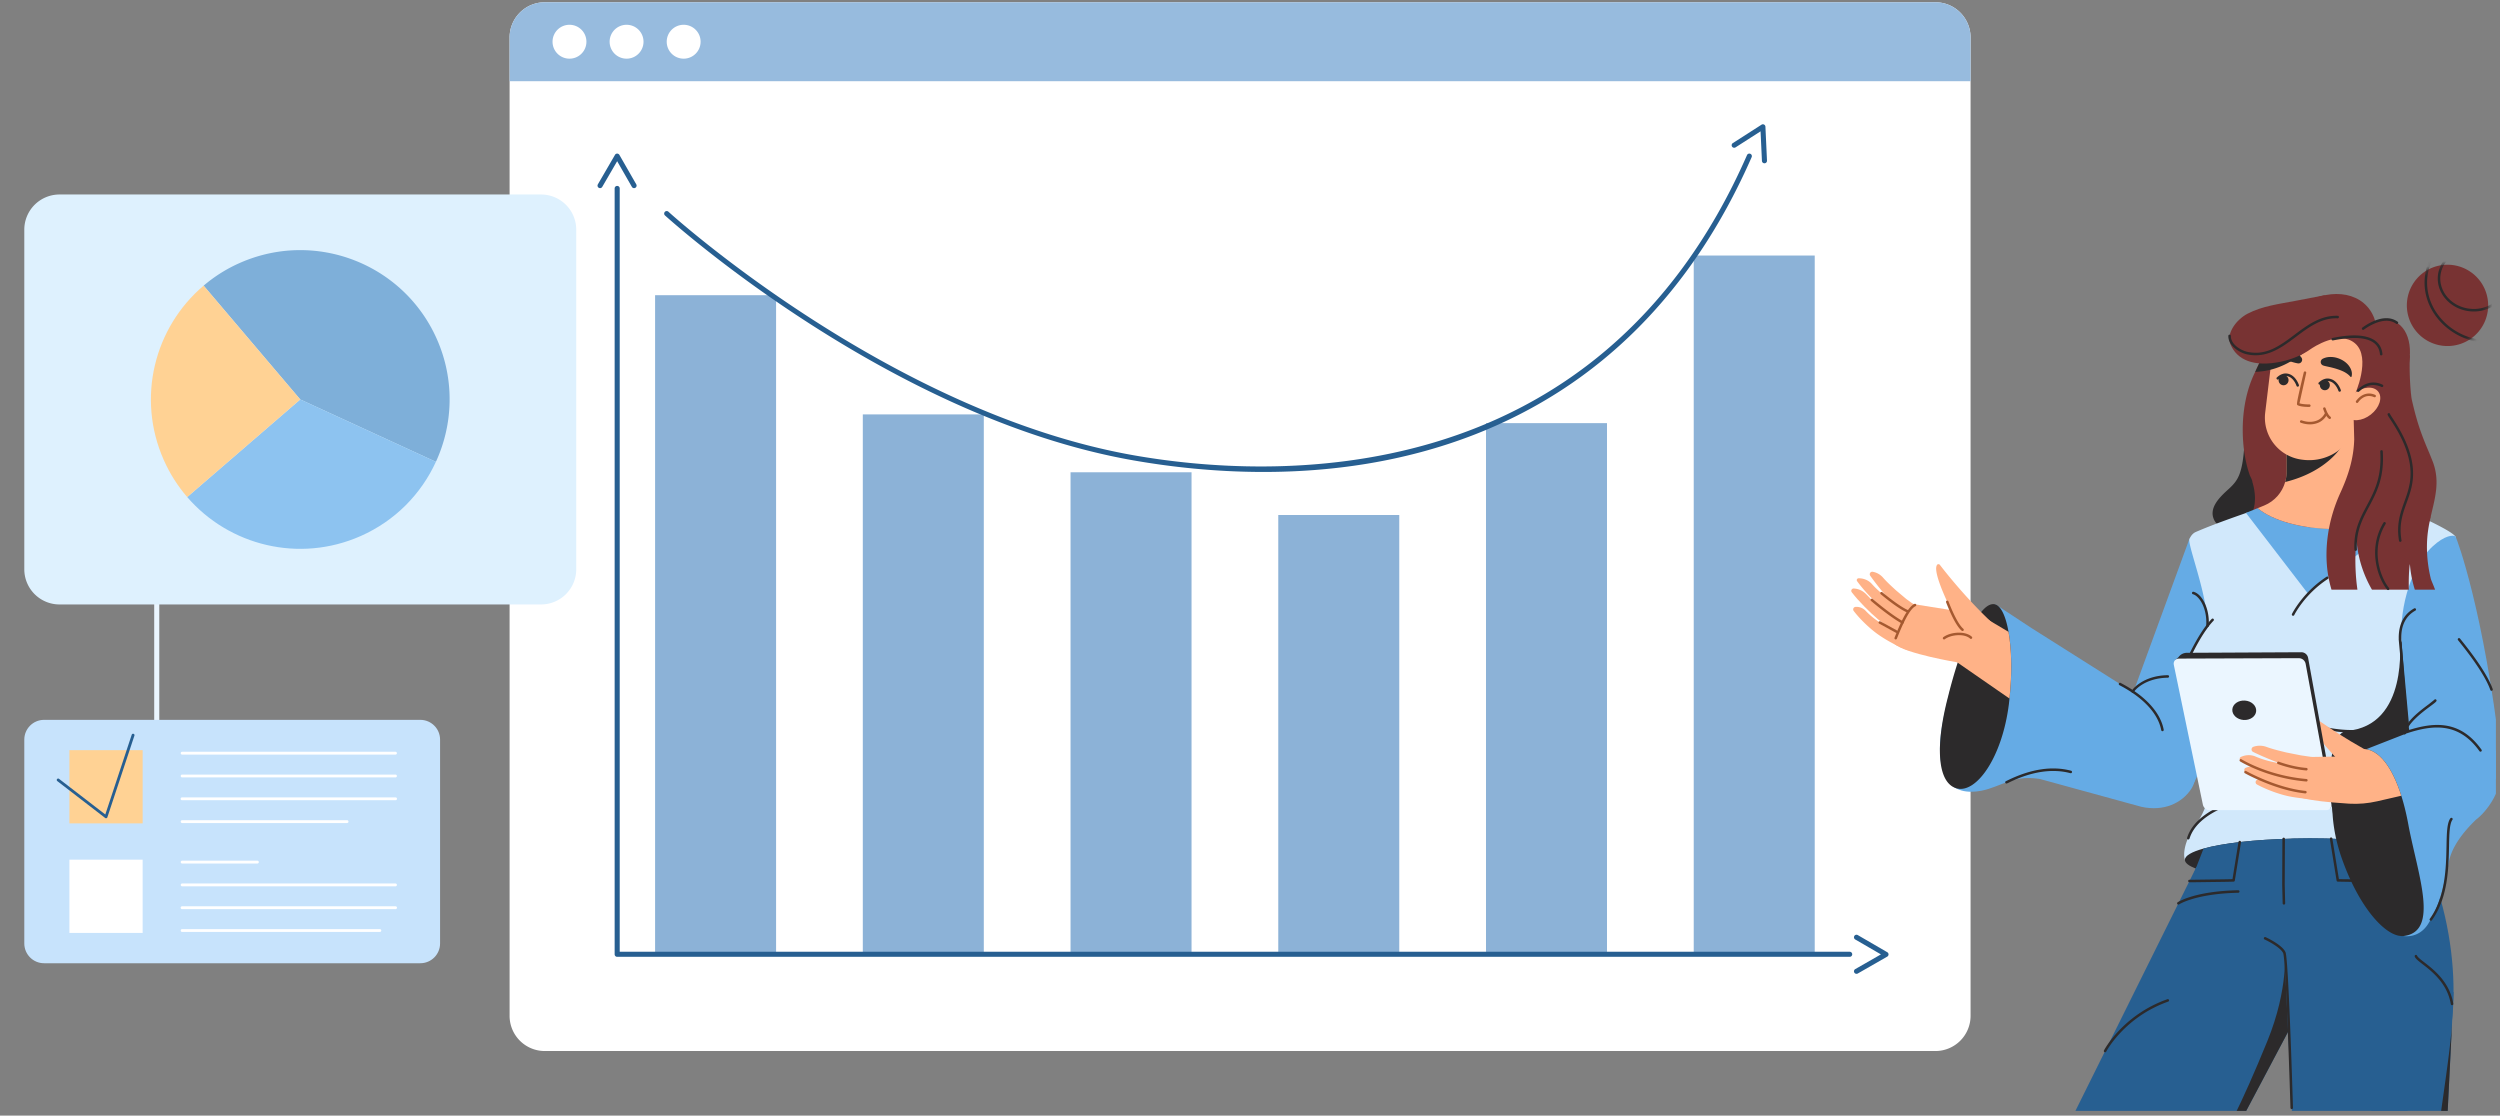 <svg xmlns="http://www.w3.org/2000/svg" xmlns:v="https://vecta.io/nano" width="493" height="220" fill="none"><rect width="100%" height="100%" fill="#808080" stroke="none"/><style><![CDATA[.B{fill:#2c2a2b}.C{fill:#fff}.D{fill:#783333}.E{fill:#275f91}.F{fill:#65abe5}.G{fill:#ffb287}.H{fill:#a55930}]]></style><g clip-path="url(#C)"><path d="M30.909 148.546a.5.5 0 0 1-.5-.5V60.172a.5.5 0 1 1 1 0v87.874a.5.5 0 0 1-.5.5z" fill="#ebf6ff"></path><path d="M381.66 207.263H107.428a6.94 6.94 0 0 1-6.937-6.937V7.382a6.94 6.94 0 0 1 6.937-6.937H381.66a6.94 6.94 0 0 1 6.937 6.937v192.944a6.94 6.94 0 0 1-6.937 6.937z" class="C"></path><path d="M106.699 119.198h-94.97a6.94 6.94 0 0 1-6.937-6.937V45.292a6.94 6.94 0 0 1 6.937-6.937h94.97a6.94 6.94 0 0 1 6.937 6.937v66.968a6.94 6.94 0 0 1-6.937 6.938z" fill="#def1fe"></path><path d="M388.597 16.008H100.491V7.382a6.94 6.94 0 0 1 6.937-6.937H381.66a6.94 6.94 0 0 1 6.937 6.937v8.626z" fill="#97bbde"></path><g class="C"><use href="#D"></use><path d="M126.902 8.228c0 1.846-1.496 3.343-3.342 3.343s-3.343-1.496-3.343-3.343 1.496-3.343 3.343-3.343 3.342 1.497 3.342 3.343zm11.258 0c0 1.846-1.497 3.343-3.343 3.343s-3.342-1.496-3.342-3.343 1.497-3.343 3.342-3.343 3.343 1.497 3.343 3.343z"></path></g><g fill="#8cb2d7"><path d="M153.044 58.209h-23.861v129.978h23.861V58.209zm40.963 23.508h-23.861v106.471h23.861V81.717zm40.965 11.419h-23.861v95.052h23.861V93.136zm40.964 8.418h-23.861v86.633h23.861v-86.633zm40.965-18.117H293.04v104.75h23.861V83.437zm40.964-33.041h-23.861v137.791h23.861V50.396z"></path></g><g class="E"><path d="M364.758 188.687h-243.05a.5.5 0 0 1-.5-.5V37.161a.5.5 0 1 1 1 0v150.526h242.55a.5.5 0 1 1 0 1zM125.04 37.101a.5.5 0 0 1-.434-.251l-2.901-5.062-2.941 5.064a.5.5 0 0 1-.683.181.5.5 0 0 1-.181-.683l3.376-5.813a.5.5 0 0 1 .432-.249c.155 0 .344.096.434.251l3.331 5.813a.5.5 0 0 1-.185.682c-.078.046-.164.067-.248.067zM366.104 192.04a.5.5 0 0 1-.249-.934l5.062-2.901-5.064-2.939c-.239-.139-.32-.446-.182-.685a.5.5 0 0 1 .684-.182l5.814 3.376a.5.5 0 0 1 .249.434c-.001.179-.097.345-.251.434l-5.814 3.332a.5.5 0 0 1-.249.065zM249.159 93.07c-9.61 0-18.404-1.012-25.668-2.286-48.462-8.502-91.92-47.899-92.354-48.296a.5.5 0 1 1 .676-.738c.431.395 43.681 39.598 91.851 48.048 26.492 4.647 91.297 8.181 120.846-59.211.111-.253.408-.366.659-.257a.5.5 0 0 1 .257.659c-11.707 26.7-30.055 45.091-54.533 54.665-14.225 5.563-28.727 7.416-41.734 7.416zm98.793-60.868a.5.5 0 0 1-.499-.477l-.27-5.827-4.93 3.162a.5.5 0 0 1-.69-.151.5.5 0 0 1 .151-.691l5.659-3.629a.5.5 0 0 1 .769.398l.309 6.693a.5.5 0 0 1-.476.522h-.023z"></path></g><path d="M86.143 66.857c3.557 8.038 3.224 16.812-.186 24.216L59.21 78.775 40.155 56.333a28.99 28.99 0 0 1 7.141-4.482c14.871-6.581 32.266.134 38.847 15.006z" fill="#7eafd9"></path><path d="M85.956 91.073c-2.888 6.306-7.996 11.612-14.829 14.635-12.144 5.373-25.959 1.874-34.209-7.685l10.013-8.646 1.105-.955 11.173-9.647 26.747 12.298z" fill="#8dc3f0"></path><path d="M59.209 78.774l-11.173 9.647-1.105.955-10.013 8.646c-1.851-2.15-3.426-4.607-4.633-7.335-5.41-12.225-1.835-26.139 7.869-34.356l19.055 22.443z" fill="#ffd294"></path><path d="M82.887 189.95h-74.2c-2.151 0-3.895-1.744-3.895-3.895v-40.206c0-2.151 1.744-3.895 3.895-3.895h74.2c2.151 0 3.895 1.744 3.895 3.895v40.206c0 2.151-1.744 3.895-3.895 3.895z" fill="#c7e3fc"></path><use href="#E" fill="#ffd294"></use><g class="C"><path d="M28.13 169.533H13.688v14.442H28.13v-14.442z"></path><use href="#F"></use><path d="M77.988 153.308H35.919a.281.281 0 1 1 0-.562h42.068a.281.281 0 1 1 0 .562zm0 4.497H35.919a.281.281 0 1 1 0-.561h42.068a.281.281 0 1 1 0 .561zm-9.548 4.499H35.92a.281.281 0 1 1 0-.562h32.52a.281.281 0 1 1 0 .562zm-17.681 7.984h-14.84a.281.281 0 1 1 0-.562h14.839a.281.281 0 1 1 0 .562zm27.23 4.498H35.92a.281.281 0 1 1 0-.562h42.068a.281.281 0 1 1 0 .562zm0 4.497H35.92a.281.281 0 1 1 0-.561h42.068a.281.281 0 1 1 0 .561zm-3.084 4.499H35.919a.281.281 0 1 1 0-.562h38.986a.281.281 0 1 1 0 .562z"></path></g><path d="M20.908 161.36c-.061 0-.122-.02-.171-.059l-9.438-7.269a.28.28 0 1 1 .342-.445l9.125 7.028 5.21-15.729a.28.28 0 0 1 .533.177l-5.334 16.104a.28.28 0 0 1-.184.18.26.26 0 0 1-.082.013z" class="E"></path><path d="M450.119 98.066c-.545 1.754-2.299 3.657-4.777 4.945-3.686 1.903-7.571 1.734-8.671-.396-1.27-2.46 1.193-4.703 2.842-6.2 1.034-.939 1.734-1.783 2.196-3.139.488-1.431.66-2.951.8-4.449l.161-1.84c.005-.043.185-.876.224-.831.002.002 6.015 6.976 6.015 6.976l.426 1.744a2.71 2.71 0 0 1 .674.823c.358.692.378 1.514.11 2.367z" class="B"></path><path d="M487.6 66.529a8.02 8.02 0 0 1-11.258-1.356 8.02 8.02 0 0 1 1.356-11.258 8.02 8.02 0 0 1 11.258 1.356 8.02 8.02 0 0 1-1.356 11.258z" class="D"></path><mask id="A" maskUnits="userSpaceOnUse" x="474" y="52" width="17" height="17"><path d="M487.6 66.529a8.02 8.02 0 0 1-11.258-1.356 8.02 8.02 0 0 1 1.356-11.258 8.02 8.02 0 0 1 11.258 1.356 8.02 8.02 0 0 1-1.356 11.258z" class="C"></path></mask><g mask="url(#A)" class="B"><path d="M491.3 67.708a14.2 14.2 0 0 1-1.716-.104c-3.41-.411-6.472-2.004-8.621-4.488-2.155-2.49-3.136-5.576-2.761-8.688.772-6.416 7.124-10.945 14.187-10.097 7.049.85 12.155 6.761 11.382 13.177-.374 3.113-2.06 5.877-4.745 7.785-2.227 1.58-4.92 2.415-7.726 2.415zm-.611-22.98c-6.097 0-11.311 4.116-11.991 9.759-.357 2.971.58 5.919 2.643 8.302 2.067 2.39 5.017 3.923 8.304 4.319s6.516-.395 9.092-2.224c2.568-1.825 4.181-4.466 4.538-7.437.74-6.143-4.17-11.805-10.946-12.622-.552-.065-1.099-.097-1.64-.097z"></path></g><mask id="B" maskUnits="userSpaceOnUse" x="474" y="52" width="17" height="17"><path d="M487.6 66.529a8.02 8.02 0 0 1-11.258-1.356 8.02 8.02 0 0 1 1.356-11.258 8.02 8.02 0 0 1 11.258 1.356 8.02 8.02 0 0 1-1.356 11.258z" class="C"></path></mask><g mask="url(#B)" class="B"><path d="M487.847 61.427a7.84 7.84 0 0 1-.927-.056c-3.811-.459-6.571-3.66-6.153-7.136s3.854-5.928 7.673-5.47c1.842.222 3.496 1.083 4.658 2.426 1.168 1.349 1.699 3.022 1.495 4.71s-1.116 3.187-2.571 4.22c-1.204.855-2.66 1.306-4.175 1.306zm-.325-12.218c-3.183 0-5.905 2.144-6.26 5.085-.385 3.202 2.18 6.154 5.718 6.58 1.717.207 3.406-.206 4.752-1.162 1.339-.95 2.178-2.326 2.364-3.872s-.303-3.082-1.377-4.323c-1.08-1.249-2.622-2.05-4.341-2.257a7.28 7.28 0 0 0-.856-.051z"></path></g><path d="M443.965 116.706c-.069.119-2.943 10.257-5.887 20.672l-3.161 11.228c-.218.773-.696 1.424-.892 2.17-1.516 5.785-5.063 9.26-10.146 7.287l-9.562-4.137c0-.01 17.456-47.713 17.456-47.713s5.81-4.393 9.447-3.006c4.915 1.895 5.619 9.089 2.745 13.499z" class="F"></path><path d="M438.079 137.378l-3.161 11.228c-.218.773-.515 1.496-.892 2.17.277-6.164-3.072-13.012-2.884-13.24l4.172-2.22 2.765 2.062z" class="B"></path><path d="M457.215 94.668l.832.386-2.438 8.949-7.195 2.606-8.176-1.209c-.099-.396 6.233-2.537 3.944-10.316 0-.01-.01-.02-.01-.03 0-.406-.426-1.06-.555-1.457a22.33 22.33 0 0 1-.495-1.645 27.58 27.58 0 0 1-.654-3.607c-.555-4.886-.01-10.346 2.17-14.835l.089-.178c.238-.535.852-1.932 1.556-3.26.743-1.417 1.586-2.755 2.17-2.904.486-.129.892.575 1.318 1.14.267.357.545.654.842.654.951 0 1.863.307 2.715.862.109.069.218.149.327.218 3.102 2.329 5.292 8.116 5.292 14.885.002 3.666-.642 7.045-1.732 9.741z" class="D"></path><path d="M480.643 108.298c-4.938 4.477-7.631 13.279-7.006 18.799l.624 8.612.02.169.149 1.605.208 2.467c.495.01 1.853 19.602 4.499 29.343-8.443.149-16.896.03-25.34-.386-1.001.406-2.041.793-3.112 1.14-9.712 3.161-19.816-.456-19.816-.456-.449-1.381.155-3.829 1.315-5.579 1.776-2.678 3.012-4.783 3.387-7.586.47-3.506.711-7.047.764-10.619l-.575-3.637c0-.049-.01-.109-.02-.158-.079-.03-.119-.04-.119-.04-3.716-1.615-5.302-3.994-5.401-6.778.099-1.923.862-4.767 2.289-7.334.04-.079.089-.149.129-.218.208-.367.436-.723.674-1.09a40.16 40.16 0 0 1 1.992-2.745v-.01c.207-5.928-3.784-15.859-3.572-17.413l.045-.139c.287-.633.684-1.098 1.228-1.336 3.419-1.486 7.524-2.903 10.181-3.844l11.855 15.082 17.316-13.953c.535-.674 1.229-1.219 2.081-1.576 0 0 9.008 3.865 9.791 5.223.399 1.008-1.097.2-3.586 2.457z" fill="#d1e8fb"></path><path d="M463.837 75.625c5.072-4.619 6.393-11.427 2.951-15.206s-10.343-3.099-15.415 1.52-6.392 11.427-2.951 15.206 10.344 3.099 15.415-1.52z" class="D"></path><path d="M478.274 134.217l-.03.208-.327 1.972-3.508 21.485c-1.853 1.486-5.797 7.401-12.853 7.451-3.471-8.015-2.432-20.887 1.159-21.186 12.458-1.038 10.42-17.854 10.559-18.062l4.801 7.082.199 1.05z" class="B"></path><path d="M472.215 63.396c3.258 1.528 4.008 6.801 1.674 11.778s-6.867 7.774-10.125 6.246-4.008-6.801-1.674-11.779 6.867-7.772 10.125-6.245z" class="D"></path><path d="M460.654 104.329c-6.412 0-12.011-1.516-15.013-3.786-.149-.109-.287-.218-.426-.337l-2.319.942.088.099 12.056 15.695 18.233-14.003c-2.199.445-10.022 1.39-12.619 1.39z" class="F"></path><path d="M480.027 169.556c0 .416-.357.823-1.021 1.209-.307.178-.684.347-1.12.515-3.845 1.467-12.437 2.497-22.436 2.497-1.744 0-3.449-.03-5.094-.089-7.769-.288-14.181-1.199-17.352-2.408-1.378-.525-2.141-1.11-2.141-1.724 0-.813 1.348-1.576 3.677-2.22 3.746-1.041 10.029-1.774 17.362-1.952l3.548-.05c8.83 0 16.579.803 20.91 2.002.466.129.892.268 1.278.396 1.537.555 2.389 1.17 2.389 1.824z" class="B"></path><path d="M470.227 101.148l-2.319 2.487c-2.2.446-4.658.694-7.254.694-6.729 0-12.566-1.675-15.44-4.123l1.298-.525c2.042-.842 3.538-2.567 4.122-4.628.178-.614.268-1.268.268-1.932V79.653h13.953v14.25c0 2.468 1.288 4.757 3.399 6.045l1.973 1.2z" class="G"></path><path d="M461.849 87.9s-2.774 5.071-11.211 7.152a7 7 0 0 0 .269-1.93v-3.906l10.942-1.316z" class="B"></path><path d="M483.685 157.317l-5.51-4.063c-.981-1.526-1.675-3.26-2.19-5.034-1.11-3.914-1.308-8.037-1.556-10.772l-.149-1.605-.02-.168-.624-8.612c-.624-5.52 1.194-14.774 6.078-19.31 2.392-2.222 4.141-2.314 4.516-1.947.347.595 5.589 14.845 8.84 42.959.624 5.391-3.34 8.532-9.385 8.552z" class="F"></path><path d="M454.211 90.676l-.232-.028a8.34 8.34 0 0 1-7.282-9.276l2.222-18.447 18.17 2.189-2.056 17.066a9.73 9.73 0 0 1-10.822 8.496z" class="G"></path><g class="B"><path d="M452.838 71.6c-.377-.071-.855-.235-1.276-.334l-1.346-.263a8.08 8.08 0 0 0-1.361-.113c-.457.013-.95.066-1.49.281l-.027.01c-.057.023-.121-.005-.144-.062-.008-.02-.01-.041-.006-.061.121-.676.627-1.208 1.208-1.544.587-.348 1.262-.496 1.904-.52.635-.014 1.292.068 1.902.31.622.25 1.159.567 1.635 1.198.242.32.178.775-.141 1.017-.169.128-.376.17-.57.135l-.288-.054zm5.223-.864c.712-.343 1.335-.378 2.002-.316.654.065 1.275.292 1.833.595.56.315 1.092.756 1.455 1.334.362.565.569 1.269.367 1.926-.018.059-.08.091-.139.073a.11.11 0 0 1-.051-.033l-.019-.022c-.382-.438-.796-.711-1.196-.932-.41-.212-.82-.38-1.262-.522-.443-.157-.882-.271-1.317-.382l-1.288-.287-.28-.083c-.384-.114-.603-.518-.489-.903a.74.74 0 0 1 .384-.448zm3.315 6.514a.25.25 0 0 1-.238-.174c-.003-.01-.347-1.056-1.126-1.599-.132-.094-.257-.162-.385-.208-.392-.152-.764-.165-1.11-.042-.393.126-.679.374-.815.494-.076.066-.118.103-.181.124-.131.044-.271-.029-.314-.161a.25.25 0 0 1 .16-.315l.006-.024c.162-.142.5-.437.984-.591.448-.16.95-.145 1.446.047.167.061.331.148.497.268.919.639 1.299 1.805 1.315 1.855.042.131-.03.271-.162.313-.026.009-.052.013-.077.013zm-8.269-.996a.25.25 0 0 1-.238-.174c-.003-.01-.347-1.056-1.126-1.599a1.55 1.55 0 0 0-.385-.208c-.391-.15-.763-.164-1.11-.042-.395.126-.68.375-.816.494-.075.066-.116.102-.178.122a.25.25 0 0 1-.316-.158.25.25 0 0 1 .158-.316l.007-.024c.162-.142.5-.438.985-.592.449-.16.952-.146 1.446.047.166.06.335.151.498.269.918.638 1.298 1.805 1.313 1.854.042.131-.03.271-.162.313-.026.01-.051.014-.076.014z"></path><use href="#G"></use><path d="M459.437 76.073c-.066.549-.556.941-1.095.876s-.922-.562-.856-1.111.556-.941 1.095-.876.922.562.856 1.111z"></path></g><path d="M455.304 80.247c-.391 0-1.695-.025-2.23-.352-.195-.12-.276-.169 1.226-6.462.032-.134.163-.217.301-.185a.25.25 0 0 1 .186.301l-1.327 5.978c.441.172 1.397.233 1.934.219a.25.25 0 0 1 .254.247c.002.138-.108.252-.246.253l-.098.001z" class="H"></path><g class="B"><path d="M463.882 144.459c-3.848 0-6.432-.861-6.543-.898-5.305-2.308-6.855-6.453-4.502-11.995.055-.126.197-.188.328-.132a.25.25 0 0 1 .133.328c-2.259 5.318-.838 9.131 4.221 11.333.008.001 2.603.864 6.372.864l.339-.003a.25.25 0 1 1 .008.5l-.356.003zm-21.791-1.101c-3.847 0-6.432-.861-6.543-.898-5.305-2.308-6.854-6.453-4.501-11.995.098-.23 2.435-5.645 5.103-8.409.097-.099.254-.101.354-.006a.25.25 0 0 1 .006.354c-2.604 2.697-4.979 8.202-5.003 8.257-2.257 5.317-.837 9.13 4.222 11.333.008.001 2.604.864 6.372.864l.339-.002a.25.25 0 1 1 .008.5l-.357.002z"></path></g><g class="H"><path d="M455.515 83.687a5.29 5.29 0 0 1-1.6-.261l-.168-.051c-.131-.032-.218-.162-.191-.294a.25.25 0 0 1 .281-.198 1.18 1.18 0 0 1 .133.037l.093.028c1.021.322 1.976.315 2.839-.019.977-.379 1.437-1.193 1.555-1.433.06-.123.213-.191.336-.132s.185.187.131.311l-.229-.1.222.119c-.186.383-.719 1.269-1.832 1.701-.502.195-1.025.292-1.57.292z"></path><path d="M459.419 82.629c-.054 0-.107-.017-.152-.052a1.13 1.13 0 0 1-.174-.159c-.175-.156-.354-.402-.527-.73-.184-.341-.307-.683-.381-.886l-.049-.133a.25.25 0 0 1 .138-.326c.126-.053.274.009.325.137l.057.152c.068.191.184.51.351.82.146.278.291.479.444.616a.78.78 0 0 0 .121.111.25.25 0 0 1 .046.351c-.051.066-.124.099-.199.099z"></path></g><path d="M455.006 69.03l-.555.436-.793.575c-2.408 1.695-5.203 3.171-8.929 3.29l1.556-3.26a28.16 28.16 0 0 1 3.488-1.764c.119-.059.228-.099.327-.139.763-.297 1.536-.416 2.309-.317.952.108 1.814.525 2.597 1.179z" class="B"></path><g class="D"><path d="M467.036 62.424l-6.683-2.169-2.951 1.597-.148-.141 1.232-3.503-5.897 1.134c-3.165.608-6.481 1.009-9.376 2.524-2.098 1.098-4.297 3.806-3.348 6.074 1.261 3.013 4.599 4.533 10.016 3.366 2.199-.474 4.134-1.32 5.623-2.357l.064-.046c.628-.439 5.729-3.854 8.839-1.2 3.318 2.832-.071 10.211-.071 10.211s2.913 2.227 3.026 1.917 5.598-11.467 5.598-11.467l-5.924-5.94z"></path><path d="M479.354 114.12c.099.367.545 1.338.842 2.16h-3.994a22.68 22.68 0 0 1-.961-4.965c-.03-.337-.307 1.853-.218 4.965h-7.274c-1.348-2.339-2.705-5.609-3.032-9.672-.04-.486-.604 4.37.168 9.672h-5.113c-1.893-6.243-.932-13.24 1.754-19.106 1.566-3.419 2.626-6.749 2.725-10.554l-.228-8.641 11.208-7.987c-.172 3.908.183 7.966.381 8.848.971 4.242 1.779 6.631 3.444 10.496l.674 1.675c1.883 4.945-.277 8.859-.932 13.745-.425 3.111-.167 6.391.556 9.364z"></path></g><path d="M467.527 81.749c-1.713 1.344-3.837 1.496-4.746.339s-.256-3.185 1.456-4.529 3.837-1.496 4.746-.339.257 3.185-1.456 4.529z" class="G"></path><path d="M479.394 101.554c-.129.595-.297 1.16-.505 1.714s-.446 1.08-.714 1.576l.604-1.873.615-1.417z" class="D"></path><g class="B"><path d="M466.012 65.056a.25.25 0 0 1-.154-.447c.17-.132 4.18-3.213 6.964-1.16a.25.25 0 1 1-.297.403c-2.478-1.828-6.32 1.122-6.358 1.152a.26.26 0 0 1-.155.052zm-.991 12.238a.25.25 0 0 1-.117-.472c.028-.02.072-.059.133-.111.575-.5 2.331-2.02 4.806-.852a.25.25 0 0 1 .12.333c-.06.126-.21.178-.333.12-2.181-1.027-3.695.284-4.266.777-.116.101-.175.151-.236.181-.035.017-.071.024-.107.024zm8.313 29.564a.25.25 0 0 1-.246-.208c-.555-3.27.263-5.534 1.053-7.724.666-1.843 1.354-3.749 1.199-6.264-.263-4.298-2.841-8.239-3.941-9.922-.398-.609-.538-.827-.566-.979-.025-.136.065-.266.2-.292a.25.25 0 0 1 .291.194c.029.093.266.453.493.802 1.123 1.716 3.752 5.734 4.023 10.165.16 2.617-.546 4.573-1.229 6.463-.804 2.227-1.564 4.33-1.031 7.47a.25.25 0 0 1-.204.289c-.015.005-.028.006-.042.006z"></path></g><g class="E"><path d="M482.605 183.449h-54.307l4.707-12.169 1.536-3.944c3.746-1.041 10.029-1.774 17.362-1.952l3.548-.05c8.83 0 16.579.803 20.91 2.002l1.526 3.944 4.718 12.169z"></path><path d="M472.664 219.68c-8.76 1.516-18.403-11.892-21.524-29.948-.376-2.131-.634-4.231-.793-6.283-.268-3.429-.258-6.709.01-9.761.268-3.033.793-5.827 1.546-8.305l3.548-.05c8.83 0 16.579.803 20.91 2.002.466.129.892.268 1.278.396.486.971.941 1.982 1.368 3.032 1.665 4.004 2.993 8.562 3.845 13.467 3.131 18.058-1.428 33.924-10.188 35.45z"></path></g><path d="M489.572 160.449c1.802-1.933 3.792-5.139 3.5-8.796-.609-7.628-8.732-12.331-15.727-8.406-5.364 2.22-11.811 4.467-11.807 4.489-.31.024-.308.312-.609.398-5.459 1.558-5.797 11.577-3.052 20.436 2.516 8.12 7.652 16.002 12.696 16.06a4.82 4.82 0 0 0 1.372-.184c1.362-.389 2.386-1.32 3.113-2.634 2.055-3.023 3.104-8.411 3.909-12.087.736-3.363 3.628-6.497 5.332-8.119a10.56 10.56 0 0 0 1.248-1.127c.006-.007.022-.021.025-.03z" class="F"></path><g class="B"><path d="M464.532 108.635a.25.25 0 0 1-.25-.239c-.169-3.781 1.096-6.155 2.435-8.67 1.474-2.767 2.998-5.628 2.669-10.685a.25.25 0 0 1 .232-.266c.163-.018.258.096.266.233.339 5.199-1.219 8.124-2.726 10.953-1.306 2.452-2.539 4.768-2.376 8.412a.25.25 0 0 1-.239.261zm-19.715-38.573c-.544 0-1.107-.058-1.692-.182-1.523-.325-3.751-1.708-3.694-3.648a.25.25 0 0 1 .25-.243c.146.004.254.119.25.257-.049 1.655 1.939 2.854 3.298 3.144 3.704.79 6.408-1.245 9.274-3.396 2.529-1.898 5.147-3.842 8.496-3.72a.25.25 0 0 1 .239.261.25.25 0 0 1-.25.239c-3.171-.144-5.727 1.774-8.185 3.62-2.407 1.808-4.885 3.667-7.986 3.668zm24.757.028a.25.25 0 0 1-.249-.226c-.093-.963-.496-1.719-1.198-2.246-1.424-1.067-4.035-1.249-7.768-.541l-.304.056a.25.25 0 0 1-.286-.207c-.021-.136.071-.265.208-.287l.288-.053c1.446-.274 5.84-1.108 8.161.632.819.614 1.289 1.489 1.396 2.598.013.137-.088.259-.225.273a.17.17 0 0 1-.023.001z"></path></g><path d="M428.708 141.612l-10.643-6.726-17.423-11.011-7.046-4.637c-3.109.224-8.075 12.733-9.366 18.152-1.143 4.797-2.903 11.528-.405 16.157 1.385 2.567 4.305 2.896 6.912 2.386 1.92-.376 3.678-1.256 5.522-1.875 2.007-.674 3.974-.787 6.057-.43l19.969 5.477c4.452.975 8.023-.761 9.833-3.533 2.188-3.35.718-11.438-3.41-13.96z" class="F"></path><g class="B"><path d="M396.27 137.755l-.119 1.11c-1.338 10.554-6.432 17.669-10.306 16.599-3.904-1.1-4.182-8.632-1.675-18.145.565-2.299 1.209-4.549 1.883-6.64 1.308-4.023 2.785-7.452 4.271-9.504.922-1.278 1.833-2.022 2.715-2.041 1.368-.049 2.448 2.081 3.042 5.47.605 3.419.734 8.107.189 13.151zm77.821 46.814c-3.449.466-8.938-5.54-12.416-15.667-1.288-3.786-1.815-7.462-1.735-10.663.099-4.043 1.179-7.314 2.914-9.077.595-.605 1.259-1.031 1.992-1.258a4.37 4.37 0 0 1 1.219-.178h.011c3.052.01 5.668 3.558 7.462 9.196.585 1.833 1.069 3.885 1.466 6.105 1.921 9.839 5.974 20.611-.913 21.542zm-47.652-40.375a.25.25 0 0 1-.245-.204c-.607-3.233-3.464-6.35-8.048-8.775l-.214-.117a.25.25 0 0 1-.078-.345c.075-.116.23-.149.345-.078.025.016.087.048.18.098 4.721 2.498 7.67 5.739 8.305 9.125a.25.25 0 0 1-.2.292c-.015.002-.03.004-.045.004z"></path><path d="M474.755 142.643a.25.25 0 0 1-.249-.228l-1.481-16.308c.006-.093.004-.159.003-.251-.022-2.761 1.002-4.74 3.041-5.88a.25.25 0 0 1 .34.096.25.25 0 0 1-.096.34c-1.868 1.044-2.805 2.875-2.785 5.44l-.007.271 1.483 16.247a.25.25 0 0 1-.227.271c-.007.001-.015.002-.022.002zm-3.828-26.282c-.071 0-.143-.03-.191-.089-1.647-1.968-3.991-7.784-.72-13.202.071-.118.227-.154.343-.085a.25.25 0 0 1 .085.343c-3.132 5.186-.897 10.744.675 12.622a.25.25 0 0 1-.031.353c-.048.039-.105.058-.161.058zm-6.245 32.119c-.1 0-.194-.06-.232-.159a.25.25 0 0 1 .142-.324l9.795-3.83c5.202-1.712 10.607-2.448 14.971 3.673a.25.25 0 0 1-.058.349c-.112.079-.268.054-.349-.059-4.179-5.858-9.389-5.141-14.395-3.493l-9.782 3.826c-.031.012-.062.017-.092.017zm14.681 33.101c-.051 0-.103-.016-.146-.048a.25.25 0 0 1-.056-.349c3.089-4.271 3.204-10.072 3.288-14.31.051-2.559.091-4.58.765-5.501.084-.111.24-.135.35-.054a.25.25 0 0 1 .055.349c-.582.795-.622 2.844-.669 5.216-.086 4.303-.202 10.196-3.384 14.593a.25.25 0 0 1-.203.104zm-83.689-27.065a.25.25 0 0 1-.084-.485c.063-.022.189-.085.372-.174 4.564-2.224 8.754-2.852 12.456-1.87a.25.25 0 0 1 .178.306c-.036.133-.17.216-.306.178-3.584-.95-7.657-.333-12.109 1.836a5.93 5.93 0 0 1-.423.196c-.028.009-.056.013-.084.013zm95.654-18.286a.25.25 0 0 1-.236-.168c-1.167-3.336-4.978-8.088-6.23-9.649l-.139-.173c-.086-.108-.068-.265.039-.352s.265-.067.352.039l.138.172c1.266 1.578 5.117 6.38 6.313 9.797a.25.25 0 0 1-.153.318c-.028.011-.056.016-.084.016z"></path><path d="M474.2 144.832a.24.24 0 0 1-.037-.003.25.25 0 0 1-.21-.284c.326-2.194 3.268-4.381 5.024-5.688l1.05-.842c.073-.117.227-.153.345-.081a.25.25 0 0 1 .083.342c-.113.186-.463.45-1.18.983-1.584 1.178-4.532 3.37-4.828 5.36a.25.25 0 0 1-.247.213zm-53.615-8.212a.23.23 0 0 1-.089-.017c-.126-.05-.191-.186-.145-.314.14-.381 2.316-3.078 7.136-3.143h.003a.25.25 0 1 1 .003.5c-4.489.061-6.522 2.457-6.674 2.816-.04.098-.135.158-.234.158zm14.727-12.945c-.155-.01-.259-.129-.249-.267.235-3.498-1.398-5.901-2.618-6.226a.25.25 0 0 1-.177-.306c.035-.133.177-.211.306-.177 1.633.435 3.223 3.247 2.987 6.742a.25.25 0 0 1-.249.234z"></path></g><path d="M461.773 183.529l-.832 1.566-2.111 3.984-18.898 35.686-6.55 12.367.307 4.529 5.431 80.439-4.35 2.458-37.023-2.458 5.956-88.248c.188-2.735.912-5.401 2.131-7.859l27.302-55.03 28.637 12.566z" class="E"></path><path d="M439.933 224.764l-6.55 12.367.307 4.529-.06-.02c-.545-6.065-1.021-7.72-1.873-9.305 1.338-.644 4.96-1.5 15.365-27.029 4.303-10.559 3.385-17.962 3.484-18.219l8.225 1.992-18.898 35.685z" class="B"></path><path d="M492.702 322.396c.03.069.069.139.069.218 0 1.893-9.236 3.439-20.622 3.439-10.851 0-19.731-1.397-20.543-3.171h-.119l1.08-90.804-2.418-51.125 33.694 14.706-.188 3.845-.03.575c0 .089-.01.178-.01.277l-.069 1.318v.05l-1.367 27.51c-.119 2.398-.03 4.806.258 7.195l.714 5.956c.01.02.01.03.01.04l9.613 79.963-.072.008z" class="E"></path><g class="B"><path d="M451.927 218.714a.25.25 0 0 1-.25-.242c-.349-11.71-1.018-29.49-1.427-30.479-.441-1.065-2.803-2.332-3.675-2.73a.25.25 0 0 1-.124-.331.25.25 0 0 1 .331-.124c.136.061 3.323 1.529 3.93 2.993.576 1.392 1.376 27.664 1.465 30.654a.25.25 0 0 1-.242.258zm-1.539-40.326a.25.25 0 0 1-.25-.241l-.089-3.682.039-9.038c.004-.139.122-.227.256-.244a.25.25 0 0 1 .244.256l-.039 9.019.089 3.672a.25.25 0 0 1-.241.259zm-18.332-4.4h-.299a.25.25 0 1 1 0-.5h.298l6.27-.084.901-.015 1.019-.025 1.186-7.346c.022-.136.145-.227.287-.207.136.023.228.15.207.287l-1.219 7.551c-.02.119-.121.207-.242.21l-1.227.03-.904.015-6.277.084zm37.677-.005c-2.176 0-7.468-.1-8.718-.124a.25.25 0 0 1-.242-.21l-1.327-8.215a.25.25 0 0 1 .207-.287c.147-.02.265.071.287.207l1.294 8.009 9.337.109c.125-.02.263.072.284.207s-.063.26-.195.285c-.071.013-.412.019-.927.019zm12.445 55.25c-.119 2.398-.03 4.806.258 7.195l.714 5.956c-.218-.704-3.538-8.205-2.616-16.54.862-7.749 2.567-17.491 3.013-24.121l-1.369 27.51zm-67.053-21.72c-.039 0-.078-.009-.114-.027a.25.25 0 0 1-.109-.337c.036-.069 3.649-6.966 12.505-10.105a.25.25 0 0 1 .319.151.25.25 0 0 1-.152.319c-8.661 3.07-12.192 9.796-12.227 9.863a.25.25 0 0 1-.222.136zm68.421-9.286a.25.25 0 0 1-.246-.209c-.686-4.102-3.729-6.456-5.548-7.863-.852-.659-1.415-1.095-1.567-1.521a.25.25 0 0 1 .151-.319c.126-.046.273.021.319.151.104.289.706.755 1.402 1.294 1.877 1.451 5.017 3.881 5.735 8.177a.25.25 0 0 1-.206.288l-.04.002zm-53.971-19.839a.25.25 0 0 1-.14-.458c.133-.089 3.374-2.2 11.94-2.375.162.009.252.106.255.245a.25.25 0 0 1-.245.255c-8.394.171-11.64 2.27-11.672 2.291-.042.028-.09.042-.138.042zm1.957-12.838c-.024 0-.049-.004-.073-.011a.25.25 0 0 1-.166-.313c1.195-3.881 5.528-5.811 7.16-6.538l.532-.252c.091-.101.241-.104.345-.009s.103.258.01.36c-.078.086-.217.15-.684.358-1.574.702-5.757 2.565-6.885 6.228a.25.25 0 0 1-.239.177z"></path></g><path d="M468.608 148.986c.956.487-3.833 4.657-4.998 3.503-4.813-4.768-9.061-9.923-8.785-11.448-.018-.302.324-.488.567-.308 0 0 6.173 4.666 13.216 8.253z" class="G"></path><path d="M460.118 157.063c.14.764-.044 1.552-.508 2.175l-.182.245-5.253-26.84c.069-1.978-.539-2.473-1.239-2.457l-24.054.045.714-.637c.378-.532.986-.851 1.638-.86l22.582-.113a1.36 1.36 0 0 1 1.344 1.116l4.958 27.326z" class="B"></path><path d="M454.673 130.91l5.08 27.675c.112.611-.357 1.175-.979 1.175h-23.032c-.646 0-1.204-.454-1.336-1.087l-5.737-27.6c-.128-.616.341-1.195.971-1.198l23.686-.083c.661-.003 1.228.468 1.347 1.118z" fill="#ebf6ff"></path><path d="M444.919 140.223c-.071 1.057-1.182 1.843-2.481 1.756s-2.295-1.015-2.224-2.072 1.182-1.843 2.481-1.756 2.296 1.014 2.224 2.072z" class="B"></path><g class="G"><path d="M396.27 137.755l-10.217-7.076-2.289-1.586 5.5-8.552 1.06.634 5.758 3.429c.604 3.419.733 8.107.188 13.151z"></path><path d="M389.255 121.022l-3.201 9.605s-10.354-1.72-12.484-3.654c-1.592-1.445 3.398-7.9 3.398-7.9l12.287 1.949z"></path><path d="M392.999 122.949c.786.73-4.961 3.43-5.766 2.001-3.324-5.903-6-12.024-5.317-13.415.065-.295.445-.381.63-.141 0 0 4.66 6.178 10.453 11.555zm-15.881-1.052a2.8 2.8 0 0 1-.463-.17l-.215-.123c-.156-.088-.236-.155-.357-.233l-.603-.453-1.09-.931-1.998-1.979c-1.032-1.115-2.523-2.973-3.585-4.478-.255-.361.052-.848.488-.776.791.132 1.506.544 2.035 1.147.803.914 1.629 1.661 2.607 2.556l1.999 1.679 1.037.748.509.321.221.12.083.039c-.027-.02-.096-.047-.147-.049l-.521 2.582z"></path><path d="M377.02 123.697a3.59 3.59 0 0 1-.452-.158l-.227-.114-.41-.224-.753-.45-1.427-.943-2.707-2.056c-1.576-1.316-3.508-3.321-4.825-5.147-.17-.235.004-.565.295-.568.991-.011 1.956.383 2.617 1.121.951 1.064 1.963 1.93 3.256 2.865l2.674 1.76 1.383.786.689.351.325.15.146.062c.009-.001-.042-.023-.064-.017l-.52 2.582z"></path><path d="M376.516 126.324l-.378-.154-.23-.119-.424-.236-.792-.479-1.51-1.01-2.856-2.214c-1.589-1.363-3.731-3.457-5.163-5.325-.244-.318.013-.773.412-.738l.155.014c.922.081 1.762.531 2.382 1.217 1.062 1.175 2.176 2.067 3.584 3.125l2.813 1.908 1.462.849.734.383.353.168.164.073c.03.009.019.001.028.01l-.734 2.528z"></path><path d="M376.378 128.256l-.32-.094-.212-.079-.4-.16-.503-.218-.99-.465c-1.21-.613-2.388-1.284-3.505-2.063-1.558-1.077-3.584-2.977-4.902-4.701a.5.5 0 0 1 .365-.798c.752-.053 1.486.232 2.003.781 1.057 1.123 2.346 2.069 3.715 2.875 1.078.643 2.224 1.19 3.384 1.675l.892.343.45.158.332.106.157.046c.027.004.037.005.055.011l-.521 2.583zm80.477 23.718c-.175.043-.38.074-.541.083l-.275-.005c-.199-.002-.312-.024-.471-.036l-.827-.119-1.556-.323-2.998-.857c-1.598-.532-4.038-1.542-5.872-2.437a.55.55 0 0 1 .06-1.014c.839-.294 1.753-.275 2.589.028 1.268.46 2.468.745 3.896 1.093l2.838.564 2.908.43.249 2.593z"></path><path d="M455.754 153.686a3.56 3.56 0 0 1-.486.048l-.259-.007-.475-.03-.889-.092-1.724-.258-3.387-.736c-2.023-.538-4.671-1.56-6.675-2.682a.37.37 0 0 1 .028-.652c.912-.436 1.973-.488 2.901-.09 1.337.574 2.645.939 4.243 1.248l3.228.476 1.617.132.788.028.365-.001.162-.006c.008-.005-.049-.003-.067.012l.63 2.61z"></path><path d="M457.411 156.193l-.416.02-.264-.011-.494-.036-.939-.102-1.831-.284-3.593-.818c-2.055-.576-4.936-1.59-7.063-2.701-.362-.189-.32-.72.064-.859l.149-.054c.887-.322 1.857-.268 2.726.1 1.487.629 2.901.974 4.657 1.346l3.421.553 1.716.156.843.038.399.003.183-.004c.032-.004.018-.007.03-.003l.412 2.656z"></path><path d="M458.365 157.512l-.337.044-.23.013-.44.015-.559.003-1.115-.028c-1.381-.076-2.756-.22-4.118-.488-1.896-.367-4.565-1.309-6.503-2.378a.51.51 0 0 1 .014-.895 2.55 2.55 0 0 1 2.19-.092c1.447.615 3.038.97 4.646 1.16 1.27.158 2.564.199 3.845.176l.974-.046.485-.037.354-.037.166-.021c.027-.007.037-.011.056-.012l.572 2.623z"></path><path d="M473.536 156.92l-4.737 1.09c-1.813.416-3.677.585-5.53.476l-3.33-.248c-2.963-.258-6.104-.684-7.264-1.348-1.804-1.041 2.061-7.601 2.061-7.601l8.116-.129.951-.02-.119-.585 2.378-.832h.01c3.054.01 5.67 3.558 7.464 9.197z"></path></g><g class="H"><path d="M454.814 154.117c-.007 0-.015 0-.021-.001-6.817-.59-11.686-3.17-13.016-3.947-.118-.069-.18-.232-.112-.351s.198-.174.317-.108c.002.001.047.027.047.027 1.308.763 6.094 3.299 12.807 3.88a.25.25 0 0 1 .227.27.25.25 0 0 1-.249.23zm-.193 2.347c-.009 0-.017 0-.025-.001-5.909-.613-11.848-3.95-11.906-3.983-.12-.068-.162-.221-.095-.341s.22-.164.341-.094c.059.033 5.909 3.318 11.711 3.921a.25.25 0 0 1 .224.274c-.014.128-.123.224-.25.224zm.193-4.53c-.006 0-.013 0-.02-.001-2.837-.218-5.483-1.221-5.594-1.263a.25.25 0 0 1-.145-.323.25.25 0 0 1 .322-.144c.027.01 2.691 1.019 5.455 1.232.138.01.24.13.229.268-.008.131-.118.231-.247.231zm-67.802-27.495a.25.25 0 0 1-.16-.058c-1.163-.964-2.402-3.854-3.037-5.491l-.042-.105c-.054-.125.003-.273.128-.329a.25.25 0 0 1 .328.123l.052.131c1.051 2.708 2.104 4.635 2.89 5.287a.25.25 0 0 1-.159.442zm-13.179 1.661a.24.24 0 0 1-.094-.019.25.25 0 0 1-.137-.326l.124-.307c.805-1.984 2.302-5.677 3.81-6.361.124-.055.274-.001.33.124a.25.25 0 0 1-.124.331c-1.326.602-2.886 4.45-3.553 6.094l-.125.308a.25.25 0 0 1-.231.156zm9.54 0a.25.25 0 0 1-.15-.45c1.382-1.038 4.305-1.289 5.618-.091a.25.25 0 0 1 .016.353.25.25 0 0 1-.353.016c-1.121-1.021-3.755-.798-4.981.121a.25.25 0 0 1-.15.051z"></path><path d="M374.01 124.823c-.041 0-.082-.01-.12-.03l-3.325-1.823a.25.25 0 0 1-.073-.346c.076-.115.23-.146.344-.074l3.293 1.803a.25.25 0 0 1 .1.339c-.044.084-.13.131-.219.131zm1.169-1.822c-.042 0-.083-.01-.122-.032-2.63-1.468-6.07-4.45-6.099-4.478a.25.25 0 0 1-.014-.352c.092-.101.251-.108.353-.016.03.027 3.451 2.983 6.004 4.409a.25.25 0 0 1 .096.34c-.045.083-.13.129-.218.129zm1.045-2.182c-.032 0-.064-.006-.095-.019-1.906-.785-5.117-3.509-5.253-3.625a.25.25 0 1 1 .325-.381c.033.028 3.287 2.789 5.119 3.544.128.052.189.198.136.326a.25.25 0 0 1-.232.155zm88.597-41.353c-.046 0-.092-.013-.134-.039a.25.25 0 0 1-.077-.345c.014-.022 1.45-2.233 3.768-1.217a.25.25 0 0 1 .13.329c-.056.126-.205.183-.329.129-1.94-.846-3.098.949-3.147 1.027s-.128.116-.211.116z"></path></g><path d="M452.197 121.434c-.037 0-.074-.008-.109-.025a.25.25 0 0 1-.115-.334c.021-.043 2.118-4.281 6.842-7.345.117-.073.271-.043.346.074a.25.25 0 0 1-.074.346c-4.607 2.989-6.643 7.103-6.664 7.144a.25.25 0 0 1-.226.14z" class="B"></path></g><defs><clipPath id="C"><path transform="translate(.19 .068)" d="M0 0h492v219H0z" class="C"></path></clipPath><path id="D" d="M115.644 8.228c0 1.846-1.496 3.343-3.342 3.343s-3.343-1.496-3.343-3.343 1.496-3.343 3.343-3.343 3.342 1.497 3.342 3.343z"></path><path id="E" d="M28.13 147.929H13.688v14.442H28.13v-14.442z"></path><path id="F" d="M77.988 148.809H35.919a.28.28 0 1 1 0-.561h42.068a.28.28 0 1 1 0 .561z"></path><path id="G" d="M451.297 75.092c-.066.549-.556.941-1.095.876s-.922-.562-.856-1.111.556-.941 1.095-.876.922.562.856 1.111z"></path></defs></svg>